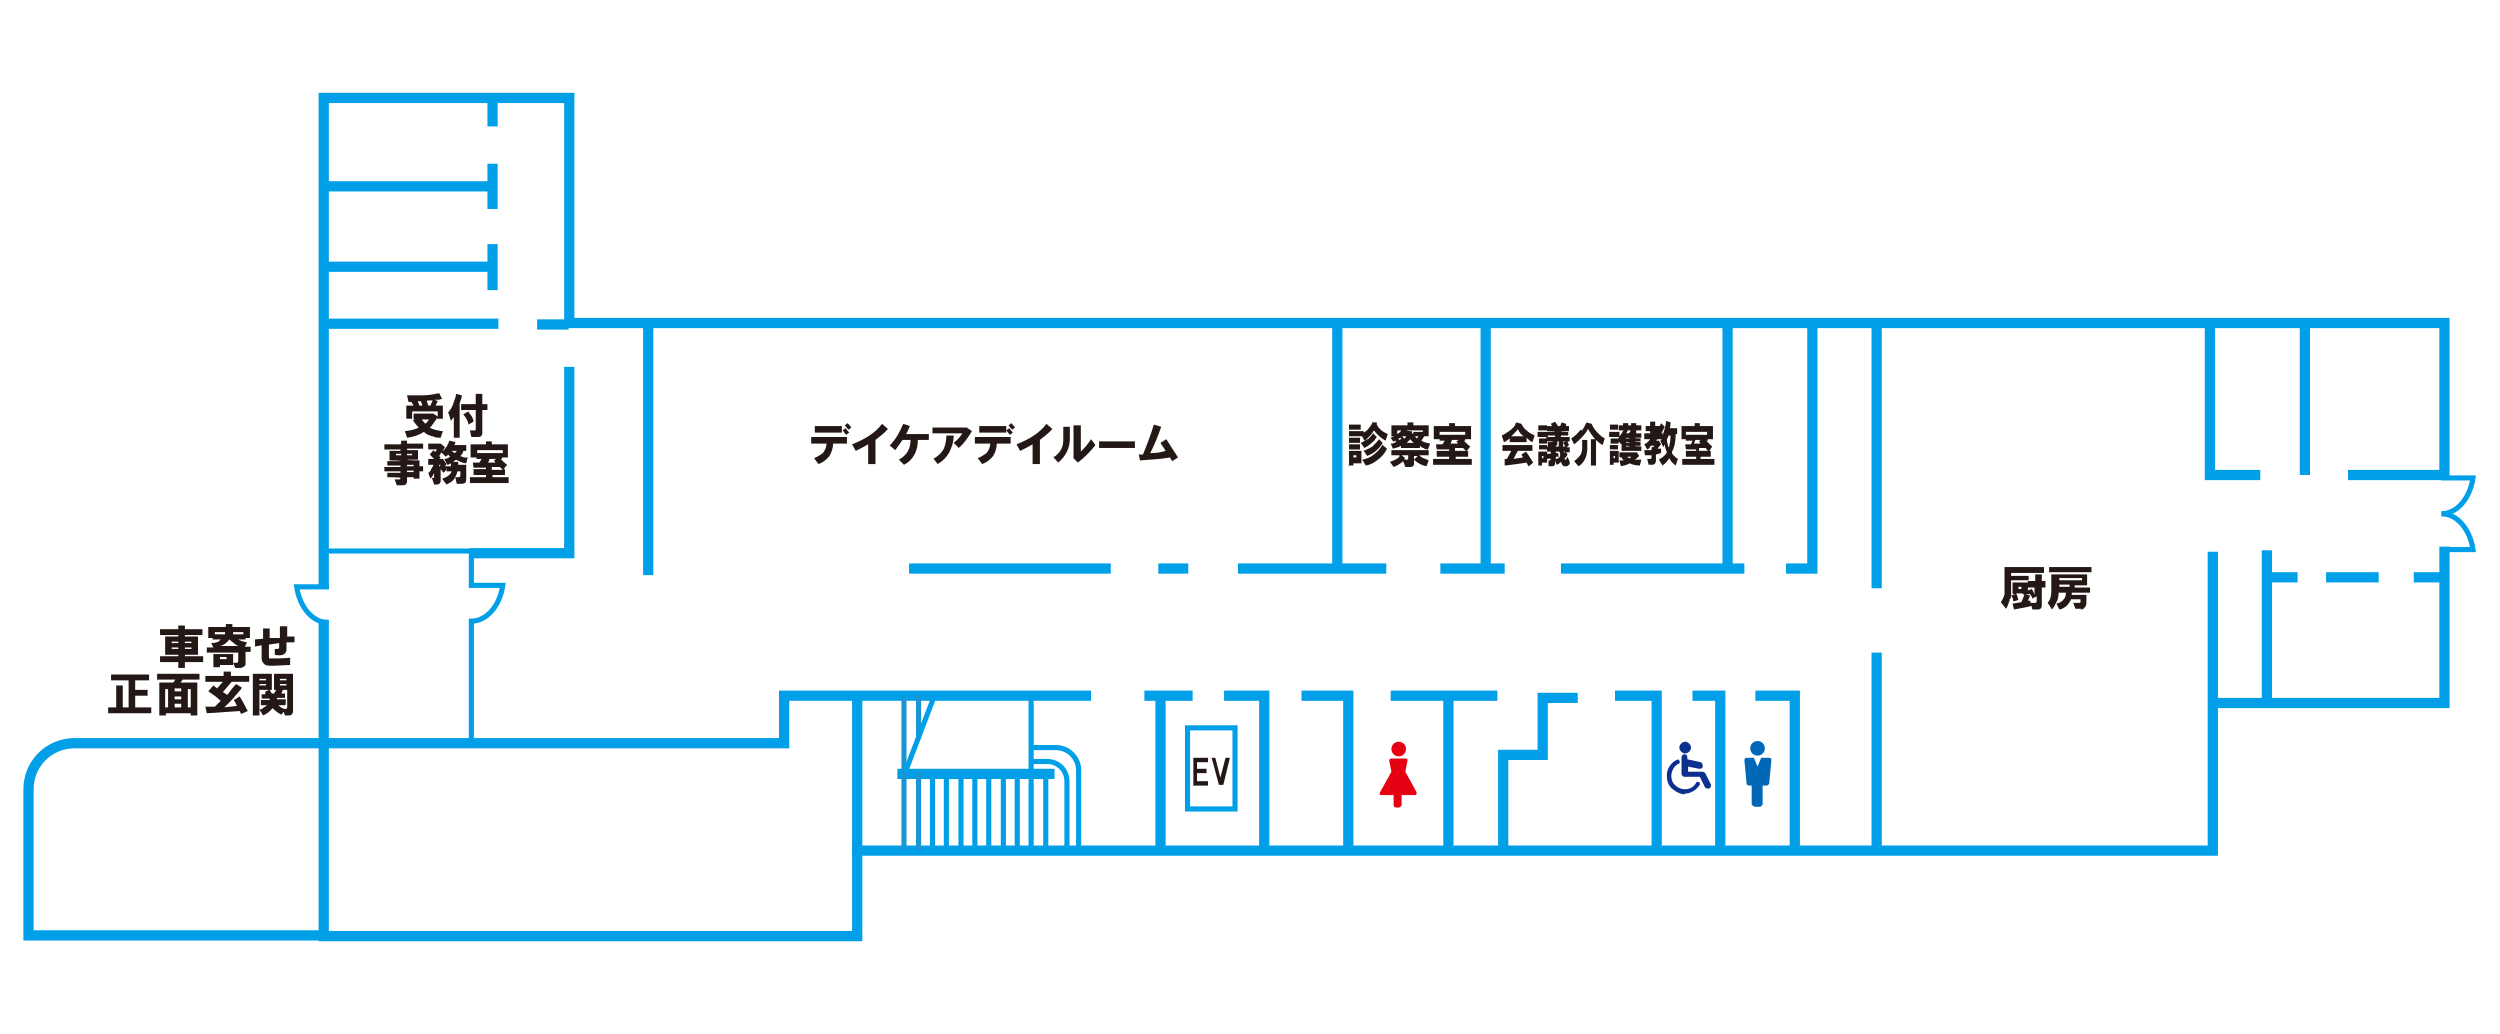 <?xml version="1.0" encoding="UTF-8"?>
<svg id="_1階平面" data-name="1階平面" xmlns="http://www.w3.org/2000/svg" version="1.1" viewBox="0 0 342.1 141.5">
  <defs>
    <style>
      .cls-1 {
        fill: #231815;
      }

      .cls-1, .cls-2, .cls-3, .cls-4 {
        stroke-width: 0px;
      }

      .cls-5, .cls-6 {
        stroke: #009fe8;
      }

      .cls-5, .cls-6, .cls-7 {
        fill: none;
        stroke-miterlimit: 10;
      }

      .cls-5, .cls-7 {
        stroke-width: .7px;
      }

      .cls-6 {
        stroke-width: 1.4px;
      }

      .cls-2 {
        fill: #0b308e;
      }

      .cls-3 {
        fill: #e50012;
      }

      .cls-4 {
        fill: #0068b6;
      }

      .cls-7 {
        stroke: #1a96d4;
      }
    </style>
  </defs>
  <polyline class="cls-6" points="334.5 74.8 334.5 96.2 302.7 96.2"/>
  <polyline class="cls-6" points="44.3 80.6 44.3 13.4 77.9 13.4 77.9 44.2 334.5 44.2 334.5 65.3"/>
  <polyline class="cls-6" points="302.8 75.5 302.8 116.4 156.4 116.4 151.8 116.4 117.3 116.4 117.3 128.1 44.3 128.1 44.3 84.8"/>
  <line class="cls-6" x1="67.4" y1="13.4" x2="67.4" y2="17.3"/>
  <line class="cls-6" x1="77.9" y1="50.2" x2="77.9" y2="75.1"/>
  <line class="cls-6" x1="183" y1="44.3" x2="183" y2="77.7"/>
  <line class="cls-6" x1="203.3" y1="44.3" x2="203.3" y2="78.3"/>
  <line class="cls-6" x1="236.4" y1="44.3" x2="236.4" y2="77.7"/>
  <line class="cls-6" x1="158.8" y1="95.6" x2="158.8" y2="116.2"/>
  <line class="cls-6" x1="117.3" y1="95.1" x2="117.3" y2="117"/>
  <line class="cls-6" x1="256.8" y1="89.3" x2="256.8" y2="116.3"/>
  <line class="cls-6" x1="256.8" y1="44.2" x2="256.8" y2="80.5"/>
  <line class="cls-6" x1="310.2" y1="75.3" x2="310.2" y2="96.4"/>
  <line class="cls-6" x1="68.2" y1="44.3" x2="44.9" y2="44.3"/>
  <line class="cls-6" x1="67.6" y1="36.5" x2="44.2" y2="36.5"/>
  <line class="cls-6" x1="67.6" y1="25.5" x2="44.2" y2="25.5"/>
  <line class="cls-6" x1="77.8" y1="44.4" x2="73.5" y2="44.4"/>
  <polyline class="cls-6" points="302.4 44.2 302.4 65 309.3 65"/>
  <line class="cls-6" x1="321.3" y1="65" x2="334.3" y2="65"/>
  <line class="cls-6" x1="315.4" y1="44.2" x2="315.4" y2="65"/>
  <line class="cls-6" x1="152" y1="77.8" x2="124.4" y2="77.8"/>
  <line class="cls-6" x1="189.7" y1="77.8" x2="169.4" y2="77.8"/>
  <line class="cls-6" x1="162.6" y1="77.8" x2="158.5" y2="77.8"/>
  <line class="cls-6" x1="238.7" y1="77.8" x2="213.6" y2="77.8"/>
  <line class="cls-6" x1="204.9" y1="95.2" x2="190.3" y2="95.2"/>
  <polyline class="cls-6" points="178.1 95.2 184.5 95.2 184.5 116.4"/>
  <polyline class="cls-6" points="221 95.2 226.7 95.2 226.7 116.4"/>
  <polyline class="cls-6" points="231.6 95.2 235.4 95.2 235.4 116.4"/>
  <polyline class="cls-6" points="240.2 95.2 245.6 95.2 245.6 116.4"/>
  <polyline class="cls-6" points="167.5 95.2 173 95.2 173 116.4"/>
  <line class="cls-6" x1="163.2" y1="95.2" x2="156.6" y2="95.2"/>
  <path class="cls-6" d="M149.3,95.2h-42s0,6.5,0,6.5H11.2s-1,0-1,0c-3.5,0-6.3,2.8-6.3,6.3v20s40.3,0,40.3,0"/>
  <path class="cls-5" d="M147.6,116.6v-10.7s0-.5,0-.5c0-1.7-1.4-3.1-3.1-3.1h-3.2"/>
  <path class="cls-5" d="M146,116.4v-9.1s0-.4,0-.4c0-1.5-1.2-2.7-2.7-2.7h-2.3"/>
  <polyline class="cls-6" points="205.7 116.4 205.7 103.3 211.1 103.3 211.1 95.5 215.9 95.5"/>
  <line class="cls-6" x1="198.2" y1="95.6" x2="198.2" y2="116.4"/>
  <path class="cls-6" d="M44,128.2"/>
  <polyline class="cls-6" points="244.4 77.8 248 77.8 248 44.7"/>
  <line class="cls-6" x1="122.8" y1="105.9" x2="144.3" y2="105.9"/>
  <line class="cls-5" x1="127.6" y1="116.3" x2="127.6" y2="105.6"/>
  <line class="cls-5" x1="129.5" y1="116.3" x2="129.5" y2="105.8"/>
  <line class="cls-5" x1="131.5" y1="116.3" x2="131.5" y2="105.8"/>
  <line class="cls-7" x1="123.7" y1="116.3" x2="123.7" y2="95.4"/>
  <line class="cls-7" x1="125.7" y1="116.3" x2="125.7" y2="105.6"/>
  <line class="cls-7" x1="125.7" y1="101.1" x2="125.7" y2="95.1"/>
  <line class="cls-5" x1="133.4" y1="116.3" x2="133.4" y2="105.8"/>
  <line class="cls-5" x1="135.3" y1="116.3" x2="135.3" y2="105.8"/>
  <line class="cls-5" x1="137.3" y1="116.3" x2="137.3" y2="105.9"/>
  <line class="cls-5" x1="139.2" y1="116.3" x2="139.2" y2="105.8"/>
  <line class="cls-5" x1="141.1" y1="116.3" x2="141.1" y2="95.4"/>
  <line class="cls-5" x1="143.1" y1="116.3" x2="143.1" y2="105.9"/>
  <line class="cls-5" x1="127.9" y1="95.1" x2="123.9" y2="105.6"/>
  <path class="cls-5" d="M44.9,85.2c-2.1,0-3.9-2.1-4.3-4.9h4.4"/>
  <path class="cls-5" d="M334.1,70.3c2.1,0,3.9-2.1,4.3-4.9h-4.3"/>
  <path class="cls-5" d="M334.1,70.3c2.1,0,3.9,2.1,4.3,4.9h-4.3"/>
  <path class="cls-5" d="M44.5,75.4h20v4.7s4.3,0,4.3,0c-.4,2.8-2.2,4.9-4.3,4.9v17"/>
  <rect class="cls-5" x="162.5" y="99.6" width="6.5" height="11.1"/>
  <line class="cls-6" x1="67.4" y1="33.4" x2="67.4" y2="39.7"/>
  <line class="cls-6" x1="67.4" y1="22.4" x2="67.4" y2="28.6"/>
  <line class="cls-6" x1="330.3" y1="79" x2="334.3" y2="79"/>
  <line class="cls-6" x1="310.4" y1="79" x2="314.4" y2="79"/>
  <line class="cls-6" x1="318.3" y1="79" x2="325.5" y2="79"/>
  <line class="cls-6" x1="88.7" y1="44.3" x2="88.7" y2="78.7"/>
  <line class="cls-6" x1="205.9" y1="77.8" x2="197.1" y2="77.8"/>
  <g>
    <g>
      <path class="cls-2" d="M233.3,105.8c0-.1-.2-.2-.4-.2h-1.9v-.7l1.5.3s0,0,.1,0c.2,0,.4-.1.4-.3,0-.2,0-.5-.3-.6l-1.8-.4v-.3c0-.2-.2-.4-.4-.4s-.4.2-.4.4v2.3c0,.2.2.4.4.4h2.1s.7,1.4.7,1.4c0,.1.2.2.4.2s.1,0,.2,0c.2-.1.3-.4.2-.6l-.8-1.6Z"/>
      <path class="cls-2" d="M230.6,103.1c.4,0,.8-.4.8-.8s-.4-.8-.8-.8-.8.4-.8.8.4.8.8.8Z"/>
    </g>
    <path class="cls-2" d="M230.5,108.6s0,0,0,0c.9,0,1.6-.5,2.1-1.2,0-.2,0-.4-.1-.4-.2,0-.4,0-.4.1-.3.6-.9.9-1.5.9-.5,0-1-.2-1.3-.5-.4-.3-.6-.8-.6-1.3,0-.7.4-1.4,1-1.7.2,0,.2-.3.1-.4,0-.2-.3-.2-.4-.1-.8.4-1.4,1.3-1.3,2.3,0,.7.3,1.3.8,1.7.5.4,1.1.7,1.7.7Z"/>
  </g>
  <g>
    <circle class="cls-3" cx="191.4" cy="102.5" r="1"/>
    <path class="cls-3" d="M193.9,108.5l-1.6-2.9.3-1.5c0-.2,0-.3-.3-.3h-1.9c-.2,0-.3.1-.3.3l.3,1.5-1.6,2.9c0,.2,0,.3.2.3h1.7v1.4c0,.2.2.3.4.3h.3c.2,0,.3-.2.4-.3v-1.4h1.8c.2,0,.3-.1.2-.3Z"/>
  </g>
  <g>
    <circle class="cls-4" cx="240.5" cy="102.4" r="1"/>
    <path class="cls-4" d="M242,103.7h-1s-.5,1.2-.5,1.2l-.5-1.2h-1c-.2,0-.3.2-.3.3l.3,3.2c0,.2.2.3.4.3h.3v2.6c.2.2.3.3.5.3h.6c.2,0,.3-.2.4-.3v-2.6h.5c.2,0,.4-.2.4-.3l.3-3.2c0-.2-.1-.3-.3-.3Z"/>
  </g>
  <g>
    <path class="cls-1" d="M163.3,107.4v-3.7h2v.6h-1.5v.9h1.3v.6h-1.3v1.1h1.5v.6h-2.1Z"/>
    <path class="cls-1" d="M165.7,103.7h.6l.7,2.7.7-2.7h.6l-.9,3.7h-.6l-1-3.7Z"/>
  </g>
  <g>
    <path class="cls-1" d="M56.8,57.4h-.2v-.8h2.7c0,0,.6.4.6.4v-.7h-3.5v1h-.8v-1.8h1l-.3-.5h-.4l-.2-.9c.6,0,1.3,0,2,0,1.1,0,1.9-.2,2.4-.3l.4.8c0,0-.2,0-.4.1-.3,0-.5,0-.6,0l.4.2-.3.6h1v1.8h-.8v-.2c0,.2-.2.4-.4.7-.2.3-.4.6-.6.7.1.1.4.2.7.3.5.1.8.2,1.1.2l-.3.9c-.3,0-.7,0-1.1-.2-.5-.1-.9-.3-1.2-.6-.6.4-1.4.7-2.3.8l-.3-.9c.9-.1,1.6-.3,1.9-.5-.4-.4-.6-.7-.8-1ZM58.4,54.9l.2.6h.3l.3-.7c-.2,0-.5,0-.7,0ZM57.2,55l.2.5h.4l-.2-.6h-.4ZM57.7,57.4c.2.3.4.4.5.6.2-.2.4-.4.5-.6h-1.1Z"/>
    <path class="cls-1" d="M65.5,59.8h-1l-.2-.9h.6c.2,0,.2,0,.2-.3v-2.5h-2v-.8h2v-1.4h.9v1.4h.7v.8h-.7v3.1c0,.4-.2.6-.5.6ZM61.3,56.5c.3-.4.6-.8.7-1.2.2-.6.4-1,.4-1.4l.8.2c0,.4-.2.7-.3,1.1v4.7h-.8v-2.9c0,0,0,.2-.2.3-.1.2-.2.3-.2.3l-.3-1ZM63.4,56.7l.7-.4c0,.1.2.3.4.6.2.3.3.6.3.8l-.7.4c0-.4-.3-.9-.7-1.4Z"/>
    <path class="cls-1" d="M54.9,60.7v-.4h.8v.4h2.2v.7h-2.2v.2h1.5v1.3h-1.5c0,.1,1.7.1,1.7.1v.8h.5v.7h-.5v1h-.8v-.2h-.9v.5c0,.4-.2.6-.5.6h-.9l-.3-.8h.6c.1,0,.2,0,.2-.2h0c0-.1-1.8-.1-1.8-.1v-.6h1.8v-.2h-2.2v-.6h2.2v-.2h-1.8v-.6h1.8c0-.1-1.5-.1-1.5-.1v-1.3h1.5v-.2h-2.2v-.7h2.2ZM55.7,62.3h.7v-.2h-.7v.2ZM54.2,62.3h.7v-.2h-.7v.2ZM55.7,63.8h.9v-.2h-.9v.2ZM55.7,64.6h.9v-.2h-.9v.2Z"/>
    <path class="cls-1" d="M59.5,61.9l.3-.4h-1.2v-.8h1.7c0,0,.6.5.6.5l-.4.6c.5-.4.8-.9,1-1.5l.8.2c0,.2,0,.3-.2.4h1.7v.8h-.4c0,.2-.2.5-.4.7,0,0,.2.1.5.2.2,0,.4,0,.5,0l-.2.8c-.4,0-.8-.2-1.4-.5l-.4.3h.7v.4s1.1,0,1.1,0v1s0,.8,0,.8c0,.3,0,.4-.1.6,0,.1-.3.2-.5.2h-.7l-.2-.9h.5c.1,0,.2-.1.2-.3v-.5s-.4,0-.4,0c-.1.4-.3.8-.5,1.1s-.6.5-1,.7l-.6-.8c.7-.2,1.2-.6,1.3-1h-.7v-.5c0,.3-.2.5-.4.7l-.4-.5v1.6c0,.3-.2.5-.5.5h-.4l-.3-.9h.1c.2,0,.2,0,.2-.2v-.5c0,.1-.1.2-.2.4-.1.2-.2.3-.3.4l-.3-.8c.1,0,.3-.2.4-.5.2-.3.3-.5.3-.6h-.7v-.8h.8l-.6-.6.5-.6.3.3ZM61.8,61.7c.1.1.3.2.4.3.1,0,.2-.2.3-.3h-.7ZM61.6,62.5c0,0-.2-.2-.3-.3,0,.1-.2.2-.3.3l-.6-.6-.3.5.2.2-.2.2h.5c0,0,.5.7.5.7l-.2.3h.8v-.4c-.2.1-.3.2-.5.2l-.4-.8c.4,0,.6-.2.8-.3ZM60.1,63.9l.2-.3h-.2v.3Z"/>
    <path class="cls-1" d="M66,62.8h-.8v-.2h-.8v-1.8h2.1v-.4h.8v.4h2.2v1.8h-.8v.2h-.2c.3.3.6.6.9.8l-.5.6h.2v.8h-1.7v.3h2.2v.8h-5.3v-.8h2.2v-.3h-1.7v-.8h1.7v-.2h-1.7c0,0-.1-.7-.1-.7h.9l.3-.5ZM68.8,62v-.4h-3.5v.4h3.5ZM66.7,63.3h1.1c0,0-.2-.3-.2-.3l.3-.2h-.9l-.2.5ZM67.4,64.3h1.4l-.4-.4h-1.1v.4Z"/>
  </g>
  <g>
    <path class="cls-1" d="M115.6,58.2l.4-.3.5.6-.4.3-.5-.6ZM111.5,58.3h3.7v.9h-3.7v-.9ZM115.3,58.9l.4-.3.5.6-.4.3-.5-.6ZM110.9,59.8h5v.9h-1.9c0,.6-.2,1.2-.5,1.7-.4.5-.9.9-1.5,1.1l-.6-.8c.5-.2.9-.5,1.2-.7.3-.4.5-.8.5-1.3h-2.1v-.9Z"/>
    <path class="cls-1" d="M116.6,60.8c1.8-.7,3.2-1.6,4.1-2.8l.8.7c-.5.6-1.1,1-1.7,1.5v3.3h-1v-2.7c-.5.3-1.1.6-1.7.9l-.5-.9Z"/>
    <path class="cls-1" d="M121.8,60.9c.7-.7,1.3-1.7,1.8-2.9l.9.3c-.1.3-.3.7-.5,1.1h3.1v.8h-1.5c0,1.6-.7,2.8-1.9,3.4l-.7-.7c1.1-.6,1.6-1.5,1.6-2.7h-1.1c-.4.6-.7,1-1,1.4l-.8-.7Z"/>
    <path class="cls-1" d="M127.6,59.3v-.8h4.7c0,0,.7.5.7.5-.6,1-1.2,1.8-1.8,2.3l-.7-.7c.4-.3.8-.7,1.2-1.3h-4.1ZM127.7,62.8c.7-.4,1.1-.8,1.4-1.3.2-.4.4-1.1.4-1.9h1c0,.9-.3,1.7-.6,2.3-.4.7-.9,1.2-1.6,1.6l-.6-.8Z"/>
    <path class="cls-1" d="M138,58.2l.4-.3.5.6-.4.3-.5-.6ZM134,58.3h3.7v.9h-3.7v-.9ZM137.7,58.9l.4-.3.5.6-.4.3-.5-.6ZM133.3,59.8h5v.9h-1.9c0,.6-.2,1.2-.5,1.7-.4.5-.9.9-1.5,1.1l-.6-.8c.5-.2.9-.5,1.2-.7.3-.4.5-.8.5-1.3h-2.1v-.9Z"/>
    <path class="cls-1" d="M139.1,60.8c1.8-.7,3.2-1.6,4.1-2.8l.8.7c-.5.6-1.1,1-1.7,1.5v3.3h-1v-2.7c-.5.3-1.1.6-1.7.9l-.5-.9Z"/>
    <path class="cls-1" d="M146.9,62.7h0v-4.5h1v3.6c.4-.4.9-.9,1.4-1.7l.6.8c-.7.9-1.5,1.7-2.4,2.4l-.7-.7ZM144.3,62.5c.8-.6,1.2-1.3,1.2-2.3v-1.8h.9v1.5c0,.7-.1,1.3-.4,1.9-.3.6-.7,1.1-1.2,1.5l-.7-.8Z"/>
    <path class="cls-1" d="M150.4,60.4h4.9v.9h-4.9v-.9Z"/>
    <path class="cls-1" d="M155.8,62.2h.6c.5-1.2,1-2.5,1.5-4.1l1,.3c-.4,1.2-.9,2.4-1.5,3.6.8,0,1.5-.1,2.1-.3-.2-.4-.5-.7-.7-1.1l.8-.5c.4.6.9,1.4,1.6,2.5l-.8.5-.3-.5c-1.1.2-2.5.3-4.1.4l-.2-.9Z"/>
  </g>
  <g>
    <path class="cls-1" d="M187.7,57.8h.7c0,.1,0,.3,0,.3.3.6.8,1,1.5,1.3l-.3.9c-.6-.3-1.1-.8-1.6-1.4-.1.2-.3.5-.6.8-.3.3-.5.5-.7.6l-.3-.6h-1.8v-.7h2v.2c.2-.1.5-.3.7-.6.3-.3.4-.6.6-.9ZM184.6,58.8v-.7h1.6v.7h-1.6ZM187.2,60.1c.3-.3.5-.5.7-.8l.5.5c-.2.3-.4.6-.7.8-.4.4-.8.6-1,.7l-.5-.7c.3-.1.6-.3.9-.5ZM184.6,60.6v-.7h1.5v.7h-1.5ZM188.6,60l.6.6c-.2.4-.5.7-.8,1-.4.4-.9.6-1.3.8l-.5-.7c.5-.2.9-.4,1.2-.6.4-.4.7-.7.9-1ZM184.6,60.8h1.5v.7h-1.5v-.7ZM189.2,60.9l.6.5c-.2.4-.5.9-1,1.3-.6.5-1.2.9-1.9,1l-.5-.8c.6-.1,1.1-.3,1.6-.7.5-.4.9-.8,1.2-1.4ZM184.6,63.6v-1.9h1.7v1.7h-1.1v.3h-.7ZM185.2,62.6h.4v-.3h-.4v.3Z"/>
    <path class="cls-1" d="M190.7,60.5l-.4-.6c.3-.1.4-.2.5-.2h-.4v-1.5h2.2v-.4h.8v.4h2.1v1.5h-.6l-.4.6c.3.2.7.3,1.2.4l-.3.8c-.2,0-.4,0-.6-.2-.2,0-.4-.2-.5-.3v.3h-2.6v-.3c-.3.2-.7.3-1.1.4l-.3-.7c.2,0,.4,0,.7-.2v-.2c0,0-.3.1-.3.1ZM193.4,59.5v-.4h1.3v-.2h-2.2c0,.1.7.1.7.1,0,.2,0,.3.2.4ZM191.7,58.9h-.5v.5c.3-.2.5-.3.5-.5ZM193.6,59.7c.1.1.2.2.3.3l.2-.3h-.5ZM191.9,59.7l.2.3c.2,0,.3-.2.3-.3h-.5ZM191.7,60.2v-.3c-.1,0-.3.1-.3.1v.2c.1,0,.3-.1.3-.1ZM192.4,60.6h1.1c-.1,0-.3-.2-.5-.5-.2.2-.4.4-.5.5ZM191.5,62.3h-1.1v-.7h5.1v.7h-1.3c.1.1.3.3.6.4.3.1.5.2.7.3l-.3.8c-.6-.1-1.2-.4-1.7-.9l.5-.5h-.5v1c0,.4-.2.5-.6.5h-.6l-.3-.8c-.4.4-.8.6-1.3.8l-.5-.7c.6-.2,1-.4,1.3-.7ZM192.2,62.7v.2c-.1,0,.3,0,.3,0,.1,0,.2,0,.2-.2v-.4h-.9l.5.4Z"/>
    <path class="cls-1" d="M197.8,60.3h-.8v-.2h-.8v-1.8h2.1v-.4h.8v.4h2.2v1.8h-.8v.2h-.2c.3.3.6.6.9.8l-.5.6h.2v.8h-1.7v.3h2.2v.8h-5.3v-.8h2.2v-.3h-1.7v-.8h1.7v-.2h-1.7c0,0-.1-.7-.1-.7h.9l.3-.5ZM200.5,59.5v-.4h-3.5v.4h3.5ZM198.4,60.7h1.1c0,0-.2-.3-.2-.3l.3-.2h-.9l-.2.5ZM199.2,61.7h1.4l-.4-.4h-1.1v.4Z"/>
  </g>
  <g>
    <path class="cls-1" d="M207.3,58.1l.2-.3.7.2h0c.2.4.4.7.7.9.3.3.7.5,1.1.7l-.3.9c-.3-.1-.5-.3-.8-.6v.6h-2.3v-.5c-.3.2-.5.4-.8.5l-.3-.9c.4-.2.7-.4,1-.6.4-.3.7-.6.9-.9ZM206.8,59.7h1.7c-.3-.2-.6-.5-.8-1,0,.1-.2.3-.4.5-.2.2-.4.4-.5.5ZM209.1,63.7l-.2-.4c-.8.1-1.8.3-3,.4v-.9c-.1,0,.3,0,.3,0l.6-1.1h-1.2v-.8h4.1v.8h-2l-.6,1.1,1.3-.2-.2-.4.6-.4c.2.2.5.7,1,1.5l-.6.5Z"/>
    <path class="cls-1" d="M212.4,58.3l-.2-.3.6-.3.4.6h.3l.2-.5.6.2v.3c-.1,0,.4,0,.4,0v.7h-1.1c0,.1,1,.1,1,.1v.5h-1v.2h1.2v.6h-.3l.2.5-.3.3h.4v.7h-.5l.2.3c-.1.2-.2.4-.4.5,0,.2.1.2.2.2,0,0,.1-.2.2-.4l.3.7v.3c-.2.2-.3.3-.4.3-.1,0-.3,0-.4,0-.2-.1-.3-.3-.4-.6-.2.2-.3.3-.6.4l-.2-.6v.3c0,.2,0,.3-.1.4s-.2.1-.3.1h-.5v-.8c-.1,0,.2,0,.2,0,0,0,.1,0,.1-.2h0c0-.1-.5,0-.5,0v-.7c0,0,.5,0,.5,0v-.3h-.5v-.7h.5c0,0-.4,0-.4,0v-.6c.3,0,.6,0,.8-.1h-1v-.6h1.2v-.2h-1v-.5h1c0-.1-1.1-.1-1.1-.1v-.7h.6ZM210.5,58.2h1.2v.7h-1.2v-.7ZM210.4,59.8v-.7h1.4v.7h-1.4ZM210.6,60.7v-.7h1.1v.7h-1.1ZM213.9,60.7v.4h.3l-.3-.5.3-.2h-.3v.3ZM212.9,61.1h.4v-.7h-.2v.5c0,0,0,0-.2.1h0ZM210.6,60.9h1.1v.6h-1.1v-.6ZM210.5,63.7v-1.9h1.2v1.5h-.7v.4h-.5ZM214,62c0,0,.1-.1.2-.2h-.2v.2ZM213.5,62.5c0-.2,0-.4-.1-.7h-.5v.2h.3c0,0,.1.5.1.5h-.4v.3c.3,0,.5-.2.6-.4ZM211,62.7h.2v-.3h-.2v.3Z"/>
    <path class="cls-1" d="M216.5,58.9c.2-.3.4-.7.6-1.1l.7.2h0c.2.5.5.9.9,1.3.2.2.5.5.9.7l-.3.9c-.2-.1-.5-.3-.9-.7v3.5h-.7v-3.6h.6c-.4-.4-.7-.9-1-1.4-.2.4-.5.8-.9,1.2-.4.4-.7.7-1,.9l-.4-.8c.5-.3.9-.7,1.3-1.2ZM216.5,61.3v-1.1h.7v1.3c0,.4-.1.9-.3,1.3-.2.4-.5.8-.9,1l-.6-.7c.4-.3.7-.6.9-.9.1-.2.2-.5.2-.9Z"/>
    <path class="cls-1" d="M222.1,58.9h-.6v-.7h.6v-.3h.7v.3h.4v-.3h.7v.3h.7v.7h-.7v.2h0v.2c0,0,.7,0,.7,0v.6h-.9c0,.1.8.1.8.1v.4h-.8c0,.1.8.1.8.1v.5h-.8c0,.1.9.1.9.1v.6h-2.7v-1.1.2c-.1,0-.4-.4-.4-.4v.3h-1.1v-.7h1l.2-.2h-1.4v-.7h1.4v.6c.3-.3.4-.6.6-.9ZM220.3,58.1h1.1v.7h-1.1v-.7ZM222.6,59.3h.3l.2-.3h0s0-.1,0-.1h-.4v.2h-.1v.2ZM222.5,60h.5c0-.1-.5-.1-.5-.1h0ZM222.5,60.6h.5c0-.1-.5-.1-.5-.1h0ZM220.3,61.5v-.6h1.1v.6h-1.1ZM222.5,61.1h.5c0-.1-.5-.1-.5-.1h0ZM220.3,61.7h1.2v1.6h-.7v.3h-.5v-1.9ZM221.6,62.5v-.6h2.4s.3.5.3.5c-.2.2-.4.4-.6.5.1,0,.4,0,.9,0l-.2.8c-.5,0-1-.1-1.4-.3-.3.2-.7.3-1.2.4l-.2-.8c.3,0,.5,0,.7,0-.2,0-.3-.2-.4-.4h-.2ZM220.8,62.7h.2v-.3h-.2v.3ZM223.2,62.5h-.6c.1,0,.2.1.3.2.1,0,.2,0,.3-.2Z"/>
    <path class="cls-1" d="M228.8,62c0,.1.1.2.3.4.2.2.3.3.5.4l-.3.9c-.3-.2-.6-.5-.9-1-.2.4-.5.7-.9,1l-.5-.8c.5-.3.9-.6,1.1-1-.1-.3-.3-.7-.3-1.1l-.2.4-.4-.9.2-.2h-.6l-.2.2h.4l.3.5-.5.6h.5c0-.1,0,.6,0,.6l-.7.2v.7c0,.2,0,.3-.1.5-.1.1-.2.2-.4.2h-.5l-.2-.8h.4c.1,0,.2,0,.2-.3v-.2h-.9c0,.1-.1-.7-.1-.7h1v-.4h.2s.2-.2.2-.2h-.5c0,0-.1.1-.2.3-.1.1-.2.2-.3.2l-.4-.7c.3-.1.6-.4.8-.7h-.8v-.8h.8v-.3h-.6v-.7h.6v-.6h.7v.6h.6c.1-.2.2-.3.2-.4l.5.5c-.2.4-.3.7-.5.8h.2v.4c.2-.5.4-1.2.5-2l.6.2c0,.1,0,.4-.1.8h1v.8h-.2c0,1.1-.2,1.9-.5,2.4ZM226.5,59.3v-.2c.1,0,0,0,0,0v.2ZM228.6,59.6h-.3c0,.2-.1.3-.2.5,0,.2,0,.4.1.6,0,.3.1.5.2.5.1-.5.2-1,.2-1.6Z"/>
    <path class="cls-1" d="M231.3,60.3h-.6v-.2h-.6v-1.8h1.8v-.4h.7v.4h1.8v1.8h-.7v.2h-.2c.3.3.5.6.8.8l-.4.6h.2v.8h-1.4v.3h1.9v.8h-4.4v-.8h1.9v-.3h-1.4v-.8h1.4v-.2h-1.4c0,0-.1-.7-.1-.7h.8l.2-.5ZM233.6,59.5v-.4h-2.9v.4h2.9ZM231.8,60.7h.9c0,0-.2-.3-.2-.3l.2-.2h-.7l-.2.5ZM232.5,61.7h1.2l-.3-.4h-.9v.4Z"/>
  </g>
  <g>
    <path class="cls-1" d="M274.3,80.1v-2.5h5.4v.8h-4.5v1.8c0,.3,0,.6,0,1,0,.4,0,.7-.2.8,0,.2-.1.4-.2.7-.1.3-.2.5-.3.6l-.7-.9c.2-.3.4-.7.5-1.1,0-.3,0-.7,0-1.2ZM276.7,81.2h-.8c.1.2.2.5.3.9l-.7.2c0-.3-.1-.6-.3-.8l.6-.2h-.4v-1.6h2.1v-.2h1v-.9h.9v.9h.5v.9h-.5v2.4c0,.4-.2.6-.5.6h-.8l-.2-.9h.5c.2,0,.3,0,.3-.3v-.6l-.6.3c0-.1-.1-.3-.3-.6h-.6l.6.2-.3.7h.3c0,0,.2.7.2.7-.6.2-1.4.3-2.4.5l-.2-.8,1.2-.2c.2-.4.3-.7.4-1ZM275.2,79.4v-.6h2.4v.6h-2.4ZM277.5,80.8l.5-.2c.2.2.3.5.4.8v-1h-.9v.5ZM276.2,80.6h.4v-.3h-.4v.3Z"/>
    <path class="cls-1" d="M280.4,78.3v-.7h5.8v.7h-5.8ZM284.9,83.3h-.9l-.3-.8h.8c.1,0,.2,0,.2-.2v-.3s-1.3,0-1.3,0c0,.1-.1.2-.2.4-.2.3-.3.4-.4.5-.4.3-.7.5-1,.5l-.4-.8c.5-.1.8-.3,1-.6.2-.2.3-.5.3-.9h-1c0,.5-.1,1-.3,1.3-.2.4-.4.8-.6,1l-.6-.9c.4-.5.5-1,.5-1.6v-2.3h4.9v1.5h-1.7v.3h2.1v.7h-2.5v.3c0,0,2,0,2,0v1.2c0,.3-.2.5-.3.6-.1.2-.3.2-.6.2ZM281.8,79.4h3.1v-.3h-3.1v.3ZM281.8,80.3h1.4v-.3h-1.4v.3Z"/>
  </g>
  <g>
    <path class="cls-1" d="M24.4,90.6h-2.5v-.8h2.5v-.2h-1.8v-2.5h1.8v-.2h-2.5v-.8h2.5v-.5h.9v.5h2.4v.8h-2.4v.2h1.8v2.5h-1.8v.2h2.5v.8h-2.5v.8h-.9v-.8ZM25.3,88h.9v-.2h-.9v.2ZM23.5,88h.9v-.2h-.9v.2ZM25.3,88.8h.9v-.2h-.9v.2ZM23.5,88.8h.9v-.2h-.9v.2Z"/>
    <path class="cls-1" d="M30.2,87.5h-1.1v-.2h-.6v-1.5h2.4v-.4h.9v.4h2.4v1.5h-.6v.2h-1c.3.2.7.3,1.2.4l-.3.6h.8v.7h-.7v1.5c0,.2,0,.4-.2.5s-.3.2-.5.2h-.7l-.3-.7v.3h-1.8v.3h-.9v-1.8h2.7v1.2h.5c.1,0,.2-.1.2-.3v-1.1h-4.3v-.7h.9l-.3-.6c.7,0,1.1-.2,1.2-.4ZM31.8,86.8h1.5v-.3h-1.4v.3ZM29.4,86.8h1.4v-.3c.1,0-1.4,0-1.4,0v.3ZM30,88.4h2.7c-.2,0-.5-.2-.7-.4-.3-.2-.5-.4-.6-.5-.4.5-.8.8-1.3.9ZM30.1,90.2h.9v-.3h-.9v.3Z"/>
    <path class="cls-1" d="M34.9,88.5v-1c-.1,0,1.1-.1,1.1-.1v-1.4h.9s0,1.3,0,1.3h1.4c0-.6,0-1.1,0-1.6h1c0,.5,0,.9,0,1.4h1c0,0,0,.8,0,.8h-1.1v1c0,.3-.2.6-.5.7-.3.1-.7.1-1.1,0v-.8s.2,0,.3,0c.2,0,.3,0,.3-.3v-.5l-1.4.2v1.6c0,.2,0,.3.1.3,0,0,.2,0,.4,0,.7,0,1.5,0,2.4-.1v1c-.8,0-1.6.1-2.4.1-.5,0-.9,0-1.1-.2-.2-.2-.4-.4-.4-.8v-1.8s-1.1.2-1.1.2Z"/>
    <path class="cls-1" d="M14.8,97.6v-.8h1.1v-3h.9v3h.8v-3.7h-2.4v-.8h5.2v.8h-1.9v1.3h1.7v.8h-1.7v1.6h2.2v.8h-5.9Z"/>
    <path class="cls-1" d="M21.5,93.1v-.9h5.8v.8h-2.3l-.3.4h2.3v4.5h-.9v-.3h-3.4v.3h-.9v-4.5h1.9l.3-.4h-2.4ZM25.7,96.8h.4v-2.5h-.4v2.5ZM23.9,94.6h.9v-.4h-.9v.4ZM22.6,96.8h.4v-2.5h-.4v2.5ZM23.9,95.7h.9v-.4h-.9v.4ZM23.9,96.8h.9v-.5h-.9v.5Z"/>
    <path class="cls-1" d="M32.9,94.4l-1.2,1.4-1,1,1.7-.2c0-.2-.2-.4-.4-.8l.8-.5c.2.3.6,1,1.1,2l-.9.4-.2-.4c-1.4.1-3,.2-4.5.3l-.2-.9h1.3c0,0,.8-.8.8-.8l-.7-.6-1-.7.7-.8.5.4.8-.9h-2.4v-.8h2.5v-.6h1v.6h2.5v.8h-2.4l-1.2,1.4.6.4.6-.8.6-.7.8.5Z"/>
    <path class="cls-1" d="M39,97.9l-.2-.5-.3.4c-.4-.2-.8-.5-1.2-.9-.3.4-.8.8-1.3,1l-.5-.8c.2,0,.4-.1.6-.3.2-.1.4-.2.4-.3h-.8v-.7h1.2v-.2c0,0-1.1,0-1.1,0v-.6h.5v-.3c-.1,0,.5-.3.5-.3h-1.3v3.5h-.9v-5.7h2.6v2.2h-.3l.3.5h.3l.3-.5h-.3v-2.2h2.6v5c0,.5-.2.7-.6.7h-.5ZM38.3,93.1h.9v-.2h-.9v.2ZM35.5,93.1h.9v-.2h-.9v.2ZM38.3,93.8h.9v-.2h-.9v.2ZM35.5,93.8h.9v-.2h-.9v.2ZM39,96.5h-.9c.2.2.4.4.8.5h.2c.1,0,.2,0,.2-.3v-2.3h-1.2.6c0,.1-.2.5-.2.5h.5v.6h-1.1v.2c0,0,1.2,0,1.2,0v.7Z"/>
  </g>
  <line class="cls-6" x1="78.6" y1="75.7" x2="64.3" y2="75.7"/>
</svg>